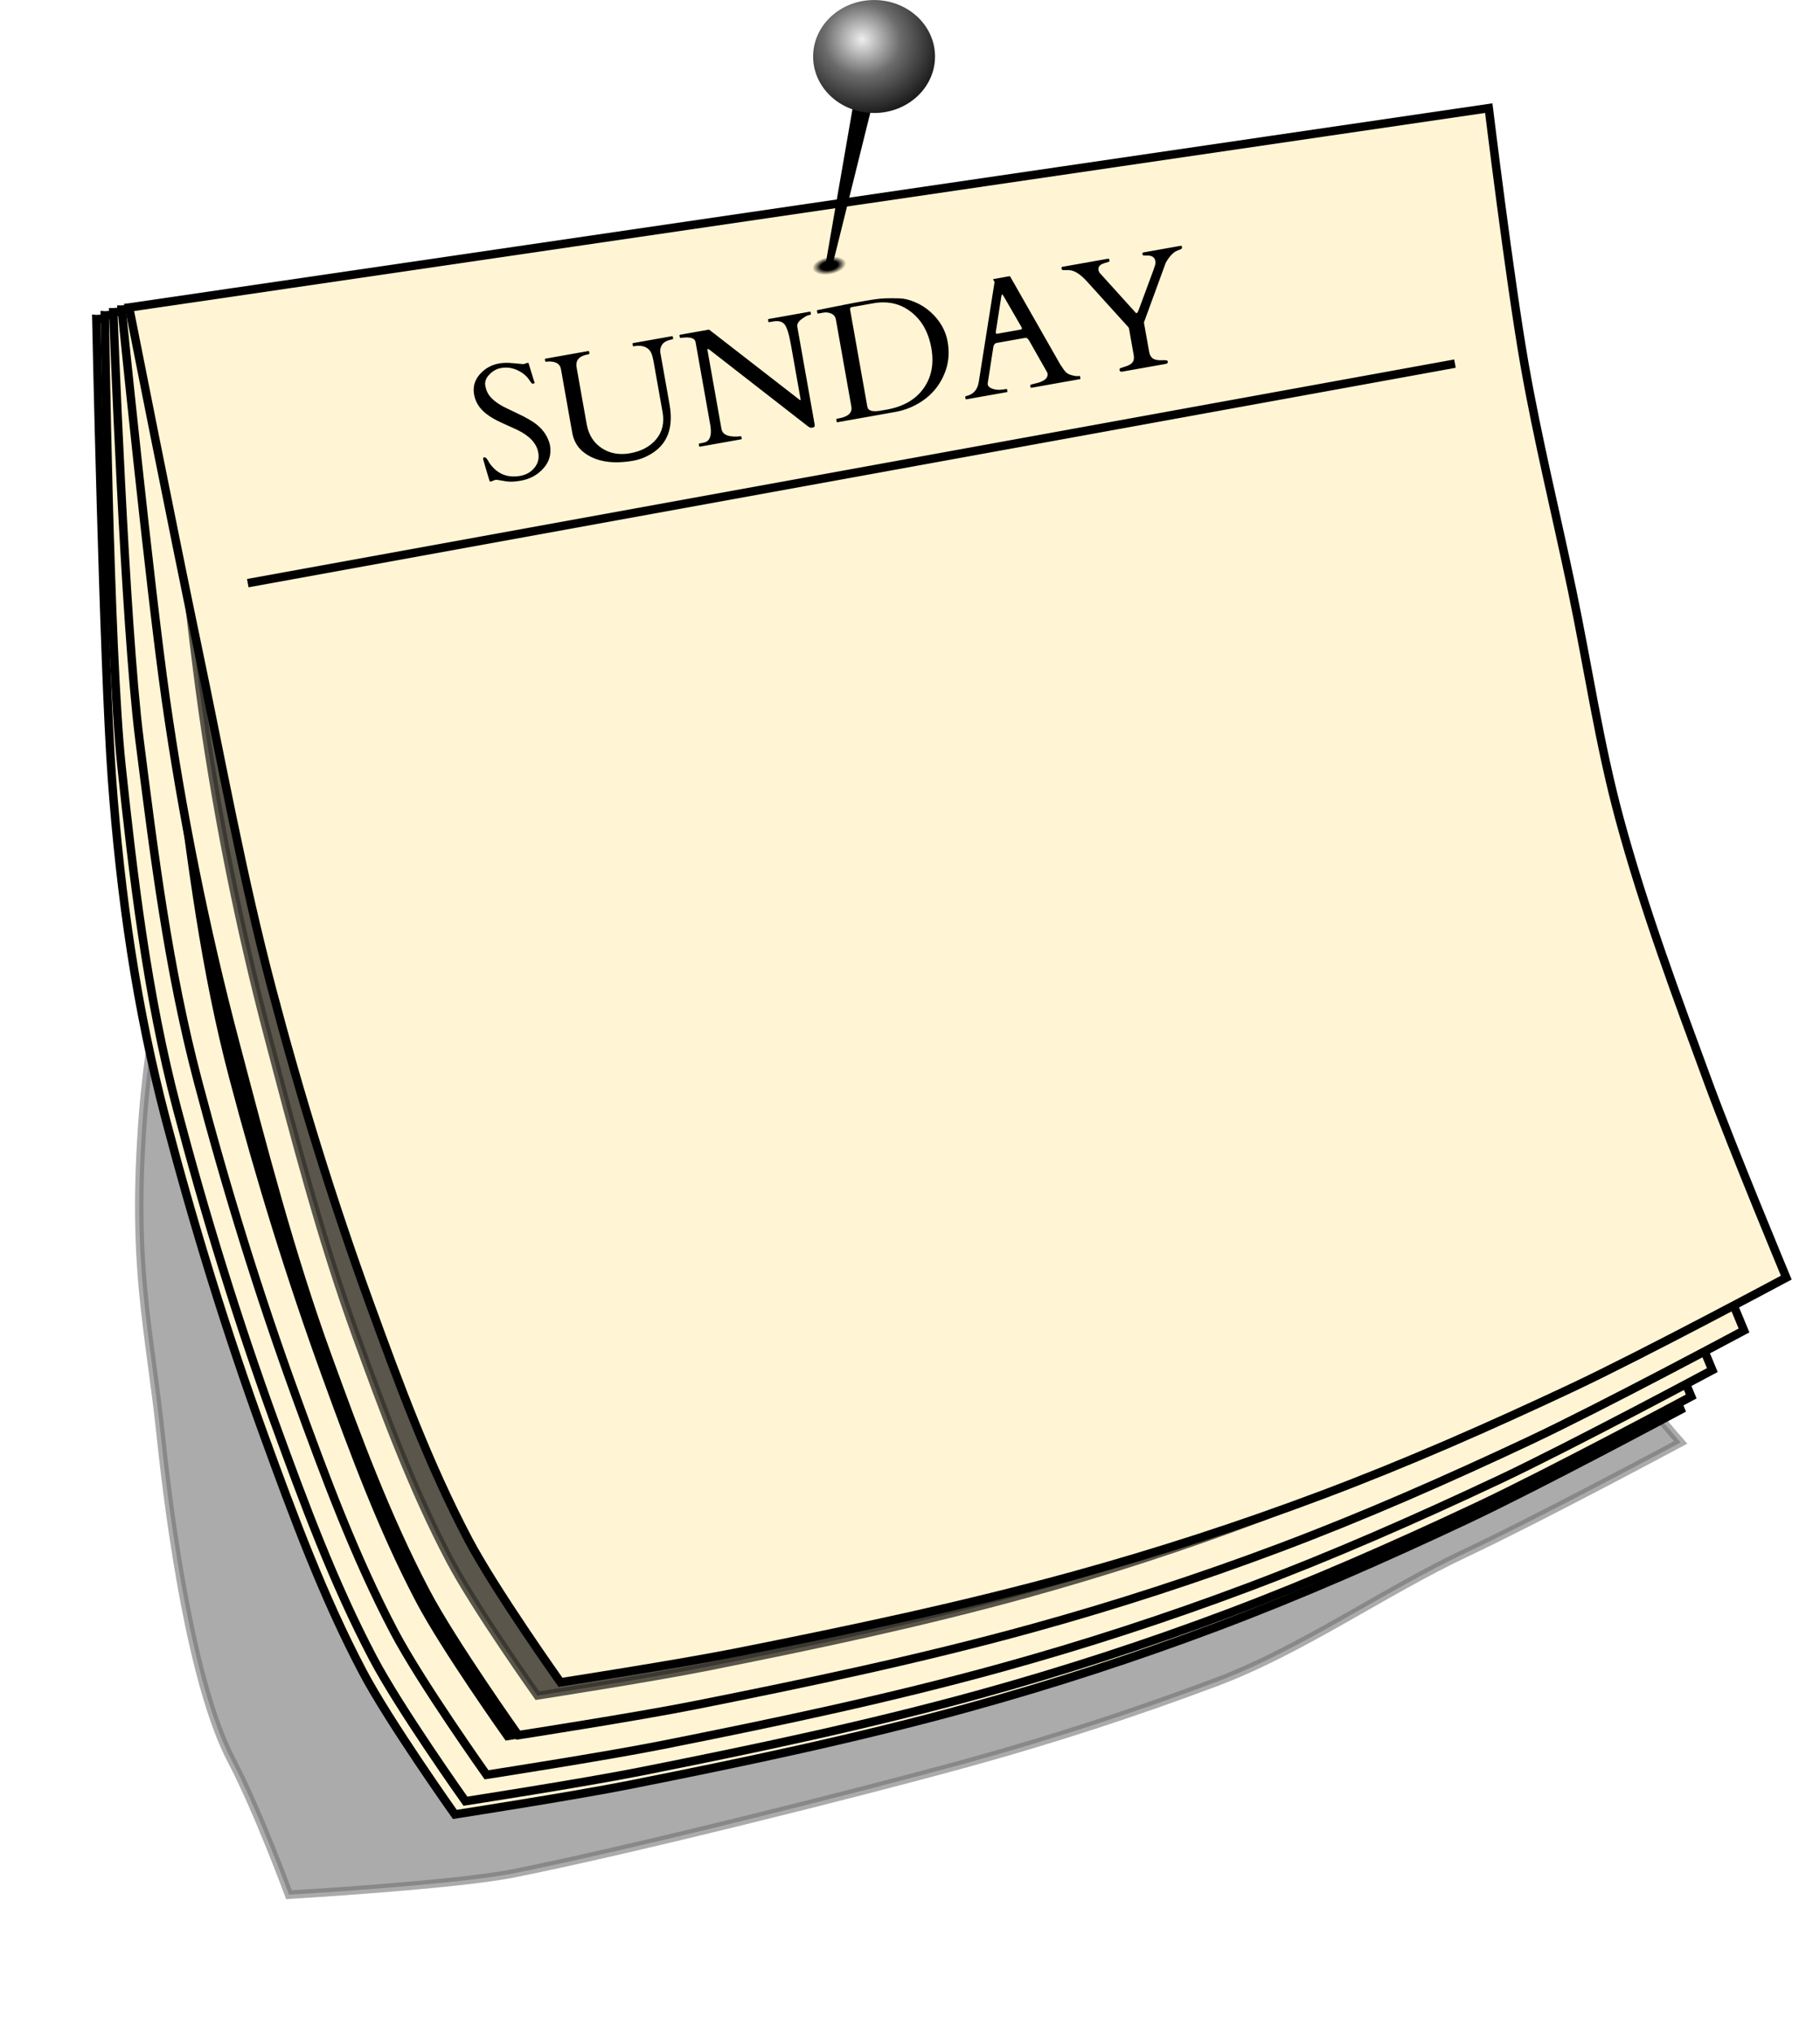 <?xml version="1.0" encoding="UTF-8"?>
<svg width="486.17mm" height="542.94mm" version="1.1" viewBox="0 0 1722.6 1923.8" xmlns="http://www.w3.org/2000/svg">
<defs>
<filter id="c" x="-.09" y="-.097" width="1.181" height="1.194" color-interpolation-filters="sRGB">
<feGaussianBlur stdDeviation="107.538"/>
</filter>
<filter id="d" x="-.036" y="-.036" width="1.072" height="1.072" color-interpolation-filters="sRGB">
<feGaussianBlur stdDeviation="42.641"/>
</filter>
<filter id="e" x="-.036" y="-.036" width="1.072" height="1.072" color-interpolation-filters="sRGB">
<feGaussianBlur stdDeviation="44.868"/>
</filter>
<filter id="f" x="-.036" y="-.036" width="1.071" height="1.073" color-interpolation-filters="sRGB">
<feGaussianBlur stdDeviation="42.84"/>
</filter>
<filter id="g" x="-.035" y="-.037" width="1.071" height="1.073" color-interpolation-filters="sRGB">
<feGaussianBlur stdDeviation="45.378"/>
</filter>
<radialGradient id="b" cx="3057.9" cy="-457.67" r="26.67" gradientTransform="matrix(1.215 0 0 .626 -655.67 -198.81)" gradientUnits="userSpaceOnUse">
<stop offset="0"/>
<stop offset=".5"/>
<stop stop-opacity="0" offset="1"/>
</radialGradient>
<radialGradient id="a" cx="-393.21" cy="781.63" r="38.523" gradientTransform="matrix(2.178 3.872 -4.008 1.935 7016.9 -1399.1)" gradientUnits="userSpaceOnUse">
<stop stop-color="#eee" offset="0"/>
<stop stop-color="#6c6c6c" offset=".411"/>
<stop offset="1"/>
</radialGradient>
</defs>
<g transform="translate(2187 938.11)">
<g transform="translate(-4444 -416.05)">
<g fill-rule="evenodd" stroke="#000">
<path transform="matrix(.5 0 0 .5 1559.1 219.92)" d="m1836.3-565.19c830.07-28.996 1370.2-51.78 2079.3 20.23 25.109 143.63 60.262 285.32 90.113 428.04 30.227 144.52 51.444 291.18 90.113 433.67 46.18 170.17 108.04 335.79 168.96 501.25 45.414 123.33 312.43 428.08 312.43 428.08s-268 143.68-405.51 208.39c-155.24 73.047-312.5 184.36-473.09 244.75-153.37 57.677-309.51 108.46-467.46 152.07-211.6 58.418-648.75 167.67-864.06 210.43-110.19 21.886-424.29 40.321-424.29 40.321s-58.624-159.42-108.59-254.34c-74.872-142.23-116.71-449.29-133.86-612.93-21.726-207.29-56.102-319.93-33.72-609.59 17.021-220.28 76.969-413.05 60.676-635.1-16-217.77 109-555.3 109-555.3z" filter="url(#c)" opacity=".574" stroke-width="16"/>
<path d="m2348.2-220.06 1217.9-74.675s19.756 161.89 33.792 242.18c12.554 71.814 30.131 142.66 45.057 214.02 15.114 72.259 25.722 145.59 45.057 216.83 23.09 85.084 54.018 167.9 84.481 250.63 22.707 61.667 73.217 183.04 73.217 183.04s-134 71.842-202.75 104.19c-77.622 36.523-156.25 71.182-236.55 101.38-76.686 28.838-154.76 54.23-233.73 76.033-105.8 29.209-213.37 51.835-321.03 73.217-55.096 10.943-166.15 28.16-166.15 28.16s-62.312-87.708-87.297-135.17c-37.436-71.114-65.466-146.94-92.929-222.47-35.611-97.937-66.347-197.74-92.929-298.5-28.179-106.81-43.255-212.82-51.401-323.84-7.989-108.87-14.769-435.03-14.769-435.03z" fill="#fff5d4" stroke-width="8"/>
<path transform="matrix(.5 0 0 .5 1559.1 219.92)" d="m1651.7-814.27 2316.5-142.03s37.576 307.91 64.273 460.62c23.878 136.59 57.309 271.34 85.697 407.06 28.746 137.43 48.923 276.91 85.697 412.42 43.916 161.83 102.74 319.34 160.68 476.69 43.188 117.29 139.26 348.14 139.26 348.14s-254.86 136.64-385.64 198.17c-147.64 69.467-297.19 135.39-449.91 192.82-145.85 54.85-294.34 103.14-444.55 144.61-201.23 55.555-405.83 98.589-610.59 139.26-104.79 20.813-316.01 53.56-316.01 53.56s-118.52-166.82-166.04-257.09c-71.203-135.26-124.52-279.48-176.75-423.13-67.732-186.27-126.19-376.09-176.75-567.74-53.596-203.16-82.27-404.78-97.764-615.95-15.194-207.07-28.09-827.42-28.09-827.42z" filter="url(#d)" stroke-width="15.216"/>
<path d="m2356.2-223.56 1219.9-83.675s19.756 161.89 33.792 242.18c12.554 71.814 30.131 142.66 45.057 214.02 15.114 72.259 25.722 145.59 45.057 216.83 23.09 85.084 54.018 167.9 84.481 250.63 22.707 61.667 73.217 183.04 73.217 183.04s-134 71.842-202.75 104.19c-77.622 36.523-156.25 71.182-236.55 101.38-76.686 28.838-154.76 54.23-233.73 76.033-105.8 29.209-213.37 51.835-321.03 73.217-55.096 10.943-166.15 28.16-166.15 28.16s-62.312-87.708-87.297-135.17c-37.436-71.114-65.466-146.94-92.929-222.47-35.611-97.937-66.347-197.74-92.929-298.5-28.179-106.81-41.352-220.08-52.401-323.84-11.558-108.55-15.769-426.03-15.769-426.03z" fill="#fff5d4" stroke-width="8"/>
<path transform="matrix(.475 0 0 .475 1635 230.59)" d="m1594.2-886.97 2439.9-167.35s39.512 323.78 67.585 484.36c25.109 143.63 60.262 285.32 90.113 428.04 30.227 144.52 51.444 291.18 90.113 433.67 46.18 170.17 108.04 335.79 168.96 501.25 45.414 123.33 146.43 366.08 146.43 366.08s-268 143.68-405.51 208.39c-155.24 73.047-312.5 142.36-473.09 202.75-153.37 57.677-309.51 108.46-467.46 152.07-211.6 58.418-426.75 103.67-642.06 146.43-110.19 21.886-332.29 56.321-332.29 56.321s-124.62-175.42-174.59-270.34c-74.872-142.23-130.93-293.88-185.86-444.93-71.222-195.87-132.69-395.47-185.86-597-56.358-213.63-82.705-440.15-104.8-647.69-23.116-217.1-31.538-852.06-31.538-852.06z" filter="url(#e)" stroke-width="16"/>
<path d="m2364.2-226.56 1231.9-105.67s19.756 161.89 33.792 242.18c12.554 71.814 30.131 142.66 45.057 214.02 15.114 72.259 25.722 145.59 45.057 216.83 23.09 85.084 54.018 167.9 84.481 250.63 22.707 61.667 73.217 183.04 73.217 183.04s-134 71.842-202.75 104.19c-77.622 36.523-156.25 71.182-236.55 101.38-76.686 28.838-154.76 54.23-233.73 76.033-105.8 29.209-213.37 51.835-321.03 73.217-55.096 10.943-166.15 28.16-166.15 28.16s-62.312-87.708-87.297-135.17c-37.436-71.114-65.466-146.94-92.929-222.47-35.611-97.937-66.347-197.74-92.929-298.5-28.179-106.81-41.45-214.27-55.401-323.84-13.788-108.29-24.769-404.03-24.769-404.03z" fill="#fff5d4" stroke-width="8"/>
<path transform="matrix(.5 0 0 .5 1559.1 219.92)" d="m1684.4-830.32 2343.1-200.98s37.576 307.91 64.273 460.62c23.878 136.59 57.309 271.34 85.697 407.06 28.746 137.43 48.923 276.91 85.697 412.42 43.916 161.83 102.74 319.34 160.68 476.69 43.188 117.29 139.26 348.14 139.26 348.14s-254.86 136.64-385.64 198.17c-147.64 69.466-297.19 135.39-449.91 192.82-145.85 54.85-294.34 103.14-444.55 144.61-201.23 55.555-405.83 98.589-610.59 139.26-104.79 20.813-316.01 53.561-316.01 53.561s-118.52-166.82-166.04-257.09c-71.203-135.26-124.52-279.48-176.75-423.13-67.8-186.35-126.3-376.17-176.8-567.82-53.6-203.16-78.9-407.54-105.4-615.94-26.2-205.97-47.1-768.46-47.1-768.46z" filter="url(#f)" stroke-width="15.216"/>
<path d="m2372.2-229.06 1253.9-140.67s19.756 161.89 33.792 242.18c12.554 71.814 30.131 142.66 45.057 214.02 15.114 72.259 25.722 145.59 45.057 216.83 23.09 85.084 54.018 167.9 84.481 250.63 22.707 61.667 73.217 183.04 73.217 183.04s-134 71.842-202.75 104.19c-77.622 36.523-156.25 71.182-236.55 101.38-76.686 28.838-154.76 54.23-233.73 76.033-105.8 29.209-213.37 51.835-321.03 73.217-55.096 10.943-166.15 28.16-166.15 28.16s-62.312-87.708-87.297-135.17c-37.436-71.114-65.466-146.94-92.929-222.47-35.611-97.937-61.347-197.74-87.929-298.5-28.179-106.81-49.999-215.72-65.401-323.84-15.395-108.07-41.769-369.03-41.769-369.03z" fill="#fff5d4" stroke-width="8"/>
<path transform="matrix(.475 0 0 .475 1636.6 227.53)" d="m1626.2-897.97 2507.9-281.35s39.512 323.78 67.585 484.36c25.109 143.63 60.262 285.32 90.113 428.04 30.227 144.52 51.444 291.18 90.113 433.67 46.18 170.17 108.04 335.79 168.96 501.25 45.414 123.33 146.43 366.08 146.43 366.08s-268 143.68-405.51 208.39c-155.24 73.047-312.5 142.36-473.09 202.75-153.37 57.677-309.51 108.46-467.46 152.07-211.6 58.418-426.75 103.67-642.06 146.43-110.19 21.886-332.29 56.321-332.29 56.321s-124.62-175.42-174.59-270.34c-74.872-142.23-130.93-293.88-185.86-444.93-71.222-195.87-122.69-395.47-175.86-597-56.358-213.63-99.998-431.45-130.8-647.69-30.791-216.15-83.538-738.06-83.538-738.06z" filter="url(#g)" opacity=".801" stroke-width="16"/>
<path d="m2379.2-231.06 1286.9-188.67s19.756 161.89 33.792 242.18c12.554 71.814 30.131 142.66 45.057 214.02 15.114 72.259 25.722 145.59 45.057 216.83 23.09 85.084 54.018 167.9 84.481 250.63 22.707 61.667 73.217 183.04 73.217 183.04s-134 71.842-202.75 104.19c-77.622 36.523-156.25 71.182-236.55 101.38-76.686 28.838-154.76 54.23-233.73 76.033-105.8 29.209-213.37 51.835-321.03 73.217-55.096 10.943-166.15 28.16-166.15 28.16s-62.312-87.708-87.297-135.17c-37.436-71.114-65.466-146.94-92.929-222.47-35.611-97.937-66.347-197.74-92.929-298.5-28.179-106.81-47.743-215.72-70.401-323.84-22.39-106.84-64.769-321.03-64.769-321.03z" fill="#fff5d4" stroke-width="8"/>
</g>
<g transform="matrix(.5 0 0 .5 1559.1 219.92)">
<ellipse transform="matrix(.987 -.163 .112 .994 0 0)" cx="3060" cy="-485.15" rx="32.408" ry="16.686" fill="url(#b)"/>
<path d="m3033.6-1416.5-75.291 434.22c4.205 1.018 8.433 1.959 12.678 2.828l103.5-416.95-40.883-20.1z" color="#000000"/>
<ellipse cx="3050.4" cy="-1377" rx="115.37" ry="106.9" fill="url(#a)"/>
</g>
<path d="m2491.5 29.78 1142.6-207.75" fill="none" stroke="#000" stroke-width="8"/>
<path transform="translate(2257 -522.05)" d="m1117.9 232.57c-0.1-0.02-0.3-0.01-0.4 0.02l-35.1 6.23c-0.9 0.15-1.2 0.68-1.1 1.58 0.1 0.45 0.3 0.81 0.5 1.09 0.2 0.27 1.2 0.37 3 0.3 5.2-0.23 8.1 1.47 8.7 5.13 0.3 1.45 0.1 2.95-0.4 4.5-0.5 1.48-1 2.88-1.4 4.19l-14.1 38.08c-0.7 1.61-1.2 2.46-1.7 2.54-0.4 0.07-0.7 0.02-0.9-0.16-0.1-0.23-0.5-0.7-1.2-1.4l-32.6-36.05c-0.8-0.85-1.3-1.87-1.5-3.07-0.4-2.31 0.6-4.13 2.9-5.48 1.1-0.54 3.2-1.29 6.5-2.24 0.9-0.15 1.2-0.72 1-1.73-0.2-1-0.7-1.42-1.5-1.27l-43 7.63c-0.7 0.13-1 0.7-0.8 1.7 0.1 0.95 0.6 1.43 1.4 1.44 2.4-0.05 3.9-0.06 4.5-0.02 0.7 0.03 1.2 0.05 1.4 0.06 5 0.31 10.5 3.88 16.7 10.68l39.4 43.52c0.2 0.38 0.3 0.74 0.4 1.09l4.4 24.86c0.6 2.96 0.2 5.33-1.1 7.1-1.3 1.73-3.8 3.13-7.6 4.21-0.4 0.13-1.4 0.43-2.8 0.9-1.4 0.4-2.1 1.01-1.9 1.81l0.1 0.75c0.2 1 1.1 1.35 2.8 1.05l40.5-7.19c1.7-0.3 2.5-0.96 2.3-1.96l-0.2-0.82c-0.1-0.7-2-0.96-5.8-0.76-3.6 0.14-6.4-0.43-8.2-1.7-1.8-1.29-2.9-3.28-3.4-5.99l-5-28.02 20.6-56.35c0-0.11 0.2-0.48 0.6-1.11 3.2-5.43 6.6-8.89 9.9-10.36 1.5-0.62 2.4-1 2.8-1.13 0.5-0.18 0.8-0.35 1.2-0.51 0.4-0.22 0.6-0.47 0.8-0.76 0.2-0.3 0.2-0.79 0.1-1.49-0.1-0.53-0.4-0.82-0.8-0.89zm-162.62 28.83-15.02 2.67c-0.2 0.04-0.28 0.18-0.23 0.43l1.26 2.33c0.03 0.15 0.02 0.28-0.01 0.39l-14.89 94.16c-1.16 7.44-5.14 11.92-11.94 13.43-0.66 0.12-0.95 0.38-0.88 0.78l0.32 1.8c0.08 0.4 0.31 0.57 0.71 0.49l38.39-6.81c0.4-0.07 0.56-0.31 0.49-0.71l-0.32-1.8c-0.07-0.4-0.3-0.57-0.7-0.5l-1.96 0.35c-5.16 0.91-9.47 0.47-12.94-1.34-1.54-0.82-2.43-1.87-2.66-3.17l-0.12-0.68 5.41-34.98c-0.01-0.05 0.03-0.26 0.12-0.64 0.56-1.8 1.59-2.84 3.09-3.1l26.67-4.74c1.5-0.27 2.7 0.4 3.6 1.99 0.22 0.33 0.36 0.53 0.43 0.63l17.02 29.98c0.17 0.38 0.29 0.72 0.34 1.02 0.7 3.96-2.36 6.93-9.19 8.92-1.18 0.31-2.69 0.68-4.53 1.11-1.83 0.43-2.71 0.85-2.64 1.25l0.32 1.8c0.07 0.4 0.3 0.57 0.7 0.5l45.98-8.17c0.4-0.07 0.6-0.31 0.5-0.71l-0.3-1.72c-0.1-0.46-0.3-0.65-0.7-0.57-1.9 0.33-4.1 0.13-6.7-0.61-2.9-0.61-5.2-1.84-6.7-3.68-0.7-0.8-1.4-1.72-2.1-2.74-0.6-1.03-1.3-2.16-2.3-3.38l-47.59-83.52c-0.14-0.24-0.32-0.36-0.52-0.38-0.16-0.02-0.3-0.05-0.41-0.08zm-6.79 17.17c0.25-0.04 0.75 0.57 1.49 1.83l16.66 28.81c0.29 0.46 0.47 0.9 0.54 1.3 0.14 0.75-0.25 1.2-1.15 1.36l-22.16 3.94c-0.75 0.13-1.18-0.08-1.28-0.63-0.1-0.6-0.1-1.17 0.01-1.7l5.06-32.59c0.3-1.5 0.58-2.28 0.83-2.32zm-103.73 3.64c-2.22 0-4.46 0.03-6.72 0.1-4.48 0.12-11.07 0.95-19.78 2.5l-9.39 1.67c-3.41 0.61-6.56 1.22-9.44 1.83l-24.02 4.81-1.65 0.29c-0.4 0.08-0.57 0.31-0.5 0.71l0.37 2.11c0.08 0.4 0.31 0.56 0.71 0.49l4.81-0.85c2.7-0.49 5.26-0.19 7.67 0.88 2.41 1.02 3.86 2.93 4.36 5.74l14.62 82.32c1.03 5.81-3.01 9.53-12.12 11.15l-1.66 0.29c-0.4 0.07-0.56 0.31-0.49 0.71l0.37 2.1c0.07 0.4 0.31 0.57 0.71 0.5l54.76-9.73c5.21-0.93 10.19-2.43 14.93-4.51 14.89-6.63 25.33-16.95 31.31-30.98 4.17-9.68 5.28-19.98 3.34-30.89-1.94-10.92-7.45-20.43-16.53-28.53-4.29-3.78-9.12-6.8-14.47-9.05-5.31-2.26-10.17-3.43-14.58-3.53-2.18-0.08-4.39-0.12-6.61-0.13zm-8.23 3.91c9.63 0.11 18.24 3.13 25.8 9.07 10.13 7.86 16.52 19.26 19.17 34.18 2.64 14.87 0.18 27.61-7.4 38.2-7.52 10.58-19.27 17.29-35.24 20.13-2.26 0.4-4.41 0.76-6.48 1.07-6.98 1.09-10.81-0.22-11.46-3.93l-16.32-91.87c-0.24-1.35 0.26-2.14 1.51-2.36l20.43-3.63c3.45-0.61 6.77-0.9 9.99-0.86zm-69.75 8.81c-0.08-0.02-0.17-0.01-0.27 0l-39.06 6.94c-0.4 0.07-0.57 0.31-0.5 0.71l0.32 1.8c0.07 0.41 0.31 0.57 0.71 0.5l3.83-0.68c5.01-0.89 8.61 0.04 10.81 2.81 2.19 2.76 4.18 9.12 5.95 19.09l9.19 51.75c0.08 0.45-0.01 0.7-0.26 0.74-0.2 0.04-0.35 0.02-0.47-0.07-0.13-0.13-0.34-0.3-0.64-0.5l-85.28-66.14-27.49 4.89c-0.4 0.07-0.57 0.3-0.5 0.7l0.32 1.81c0.07 0.4 0.38 0.55 0.94 0.45 0.6-0.11 1.64-0.21 3.12-0.32 6.62-0.51 10.23 0.92 10.83 4.27l13.86 78.05c1.44 8.11 0.47 13.4-2.91 15.86-0.92 0.68-2.75 1.26-5.5 1.75l-1.73 0.31c-0.5 0.09-0.72 0.33-0.65 0.73l0.32 1.81c0.08 0.4 0.31 0.56 0.71 0.49l39.06-6.94c0.4-0.07 0.57-0.3 0.5-0.7l-0.32-1.81c-0.07-0.4-0.64-0.5-1.69-0.32-1.05 0.19-2.61 0.26-4.69 0.21-7.47-0.17-11.61-2.53-12.41-7.09l-13.32-74.97c-0.09-0.5-0.01-0.77 0.24-0.81 0.4-0.08 0.9 0.1 1.49 0.51l92.69 72.1c0.91 0.72 1.67 1.25 2.31 1.6 0.63 0.36 1.49 0.44 2.59 0.24 1.16-0.2 1.84-0.58 2.05-1.14 0.22-0.5 0.23-1.3 0.03-2.41l-16.31-91.86c-0.45-2.51 0.86-4.91 3.91-7.21 3.1-2.31 5.38-3.59 6.83-3.85 1.5-0.26 2.22-0.6 2.15-1l-0.32-1.8c-0.06-0.3-0.2-0.47-0.44-0.5zm-130.4 23.16c-0.08-0.01-0.17-0.01-0.27 0.01l-36.96 6.56c-0.4 0.08-0.57 0.31-0.5 0.71l0.32 1.81c0.07 0.4 0.31 0.56 0.71 0.49 7.56-1.34 12.86 0.27 15.89 4.85 1.18 1.7 2.2 4.93 3.04 9.69l8.49 47.77c1.81 10.17-0.21 18.74-6.05 25.72-5.79 6.92-14.03 11.32-24.69 13.22-10.27 1.82-19.24 0.19-26.91-4.91-7.68-5.14-12.4-12.67-14.16-22.59l-9.56-53.78c-1.19-6.71 2.42-10.82 10.83-12.31 0.95-0.17 1.4-0.45 1.32-0.86l-0.32-1.8c-0.07-0.4-0.3-0.56-0.7-0.49l-40.72 7.23c-0.35 0.06-0.49 0.29-0.42 0.69l0.32 1.81c0.07 0.4 0.63 0.51 1.69 0.32 1.05-0.19 2.36-0.22 3.94-0.08 5.39 0.43 8.47 2.78 9.23 7.04l10.67 60.09c1.42 7.96 5.06 14.21 10.93 18.75 11.38 8.83 27.11 11.46 47.19 7.89 5.61-1 11.06-3.08 16.33-6.23 15.71-9.3 21.61-24.94 17.7-46.93l-8.74-49.2c-0.13-0.75-0.15-1.58-0.05-2.47 0.54-5.37 4.1-8.63 10.66-9.8 1.1-0.19 1.61-0.49 1.54-0.89l-0.32-1.81c-0.05-0.3-0.2-0.47-0.43-0.5zm-136.65 25.19c-0.06-0.01-0.12 0-0.18 0.01l-4.11 1.27c-1.89-0.13-5.25-0.44-10.08-0.92-4.79-0.49-9.09-0.4-12.9 0.27-7.36 1.31-13.49 4.75-18.39 10.32-4.85 5.56-6.64 11.93-5.36 19.09 1.26 7.11 4.99 13.11 11.18 18 3.97 3.17 9.07 6.14 15.29 8.91 6.23 2.77 11.01 4.94 14.34 6.52 11.75 5.66 18.4 12.85 19.94 21.56 0.97 5.46-0.24 10.25-3.65 14.37-3.35 4.11-7.83 6.66-13.43 7.65-12.22 2.17-21.96-1.91-29.22-12.24-1.87-3.8-3.5-5.58-4.9-5.33-0.55 0.1-0.88 0.31-0.97 0.64-0.06 0.27-0.02 0.8 0.13 1.6 0.13 0.75 2.03 7.21 5.68 19.37 0.34 1.03 0.83 1.48 1.49 1.36l3.54-1.4c0.14-0.08 0.49-0.16 1.04-0.26 0.6-0.11 1.57-0.02 2.91 0.26 1.34 0.27 3.74 0.67 7.19 1.2 3.51 0.56 8.05 0.35 13.61-0.64 8.66-1.53 15.8-5.41 21.41-11.63 5.65-6.27 7.72-13.66 6.21-22.18-1.8-7.53-5.88-13.88-12.22-19.06-4.06-3.36-10.56-7.11-19.51-11.25-3.39-1.62-6.72-3.23-10-4.81-3.28-1.59-6.25-3.34-8.91-5.24-2.67-1.9-4.94-4.08-6.82-6.54-1.83-2.46-3.07-5.52-3.72-9.18-0.66-3.7 0.62-7.24 3.85-10.6 3.22-3.36 6.91-5.41 11.07-6.15 6.91-1.23 13.59 0.32 20.05 4.65 2.65 1.86 4.71 3.84 6.17 5.96 0.4 0.54 0.79 1.1 1.14 1.65 0.41 0.55 0.76 1.06 1.05 1.52 0.28 0.42 0.54 0.71 0.77 0.87 0.24 0.17 0.73 0.18 1.48 0.05 0.8-0.14 1.18-0.34 1.14-0.59-0.06-0.3-0.27-0.94-0.65-1.9l-4.79-15.65c-0.18-0.97-0.46-1.48-0.87-1.53z"/>
</g>
</g>
</svg>
